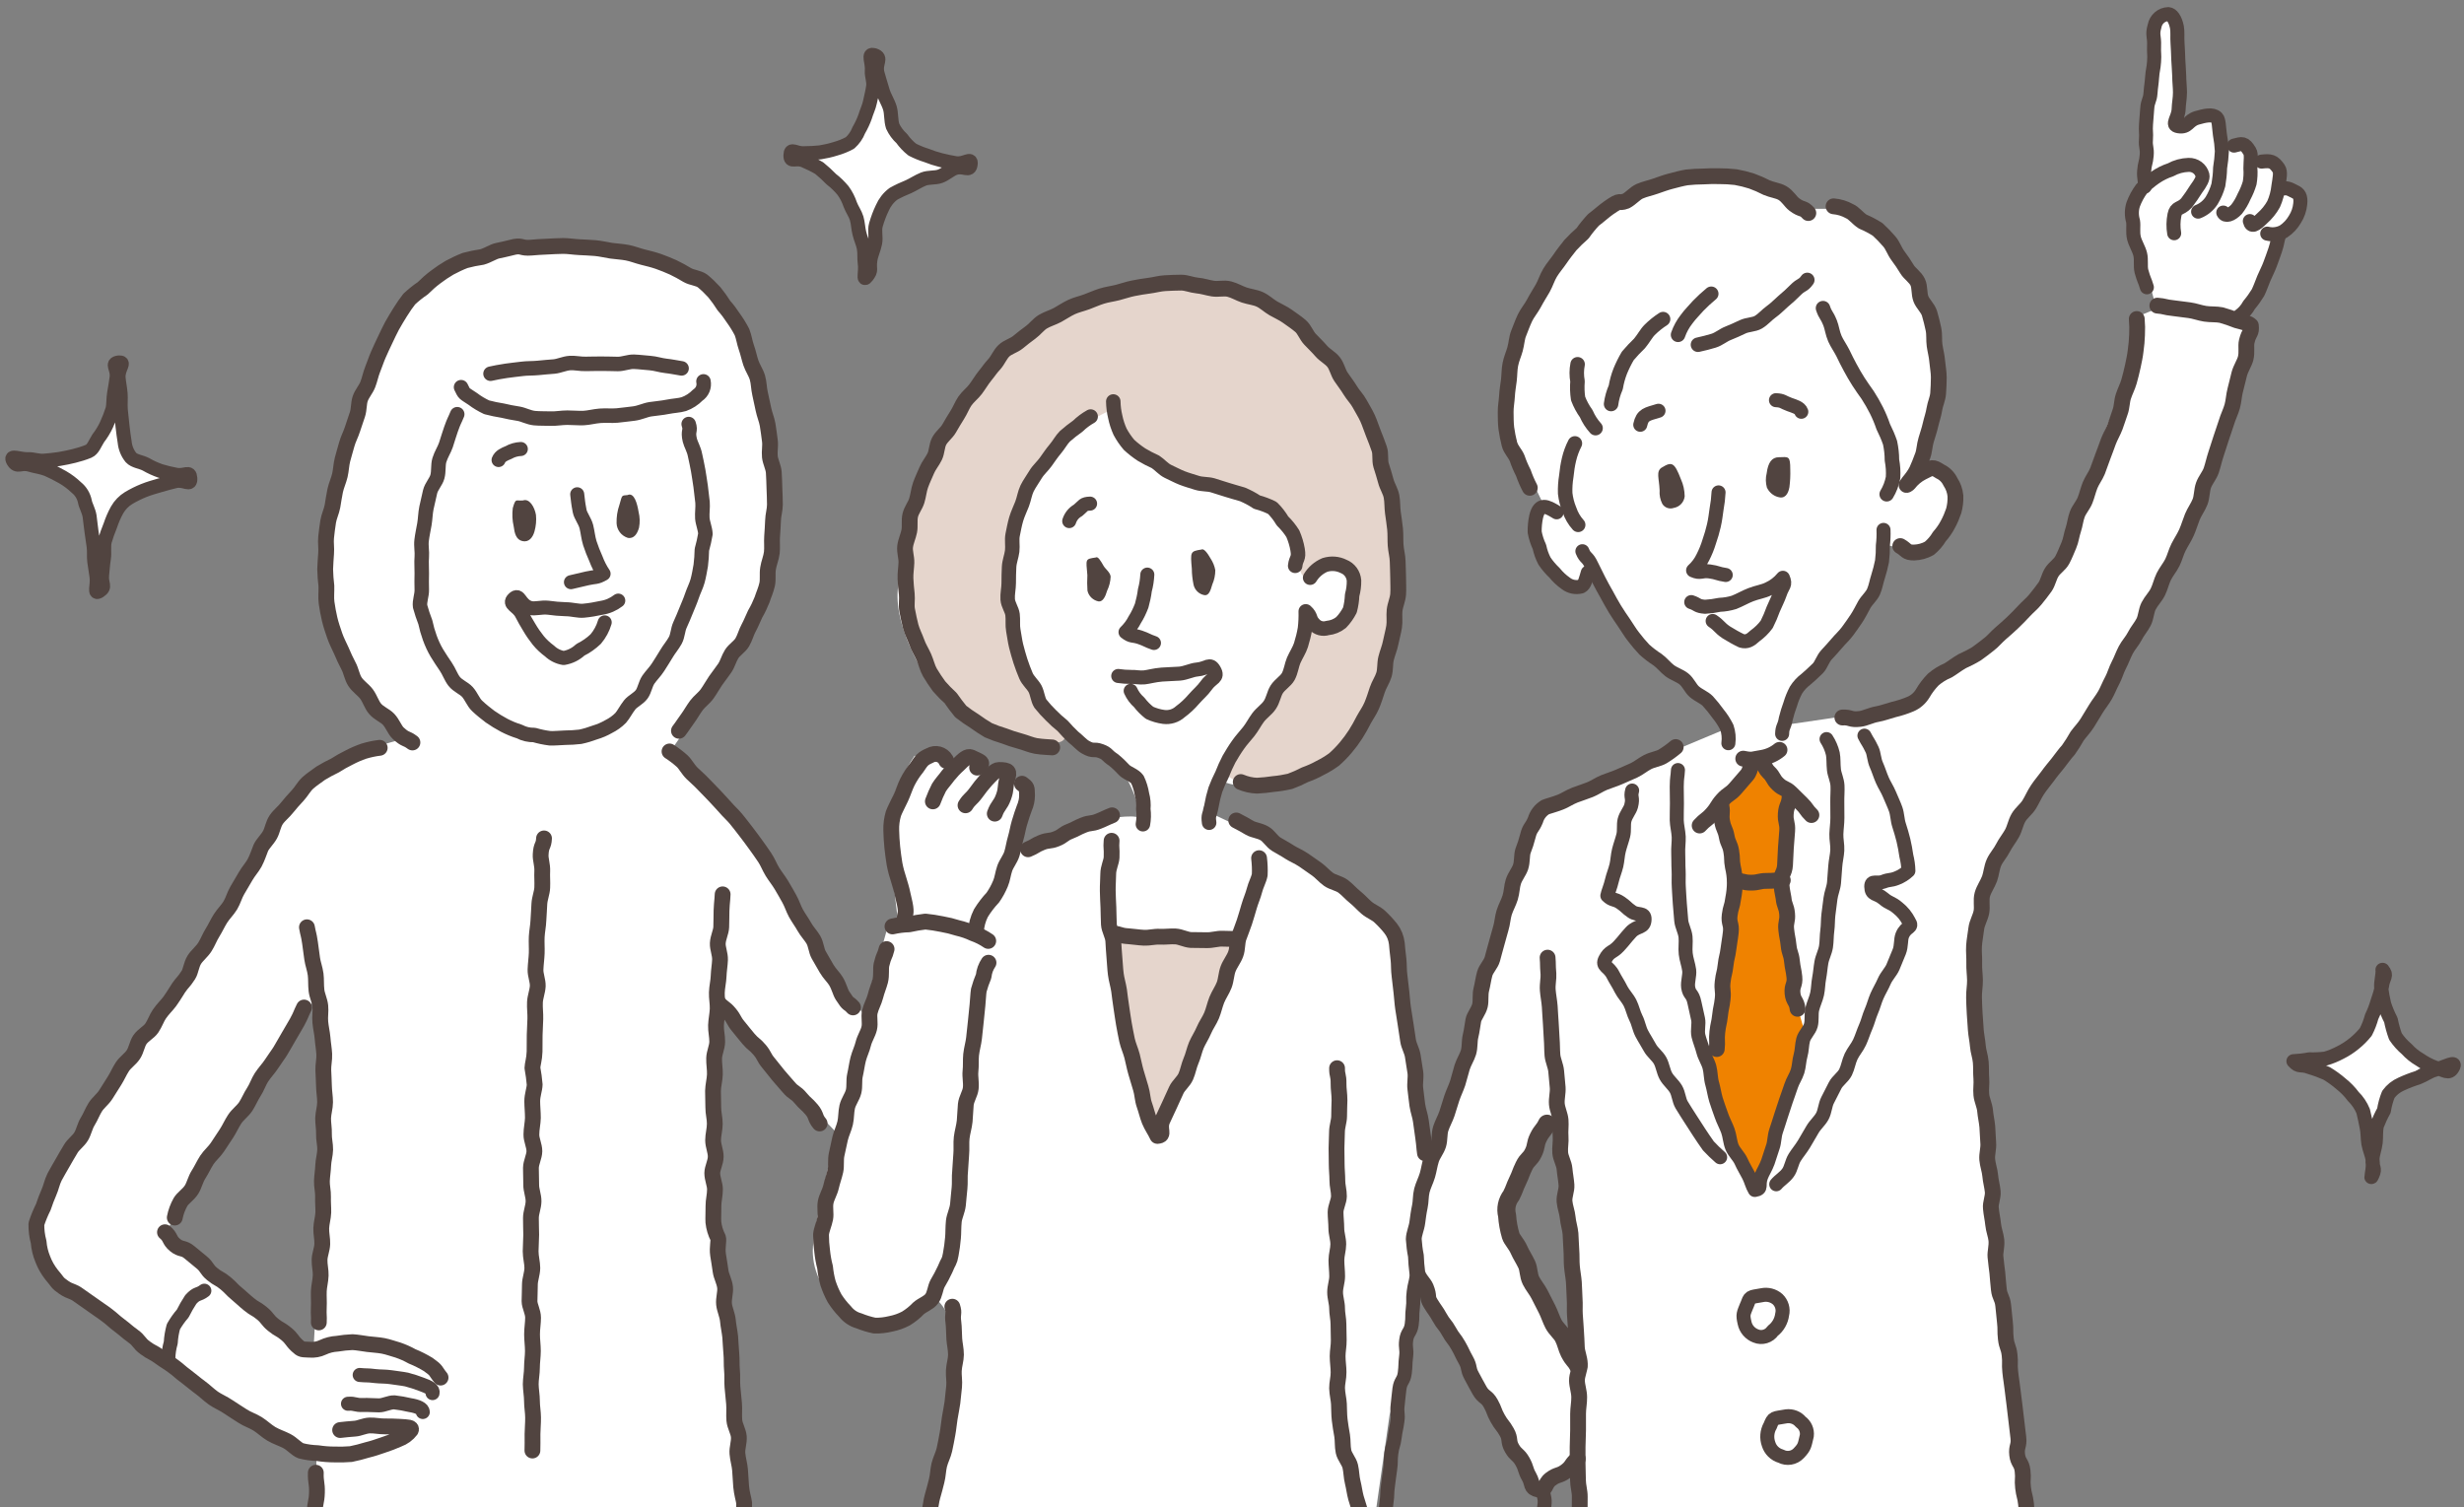 <?xml version="1.0" encoding="UTF-8"?><svg id="_レイヤー_2" xmlns="http://www.w3.org/2000/svg" xmlns:xlink="http://www.w3.org/1999/xlink" viewBox="0 0 263.47 161.15"><rect x="0" y="0" width="263.47" height="161.15" fill="#808080" stroke="none"/><defs><style>.cls-1{fill:#fff;}.cls-2{stroke-width:1.55px;}.cls-2,.cls-3,.cls-4,.cls-5,.cls-6{fill:none;}.cls-2,.cls-4,.cls-5,.cls-6{stroke:#514440;stroke-linecap:round;stroke-linejoin:round;}.cls-7{fill:#e5d5cc;}.cls-8{fill:#ef8200;}.cls-4{stroke-width:1.5px;}.cls-5{stroke-width:1.93px;}.cls-9{fill:#514440;}.cls-6{stroke-width:1.69px;}.cls-10{clip-path:url(#clippath);}</style><clipPath id="clippath"><rect class="cls-3" width="263.47" height="161.15"/></clipPath></defs><g id="_レイヤー_1-2"><g class="cls-10"><g id="_グループ_24893"><path id="_パス_18948" class="cls-1" d="M89.93,121.62l3.02-12.25-6.2-9.07-8.47-13.31-6.5-6.8s9.98-14.06,10.28-18.14.76-14.67-.91-20.56-3.63-11.64-11.04-13.76-18.6-1.06-21.32.45c-3.32,1.9-6.01,4.74-7.71,8.16-2.26,5.05-3.98,10.32-5.14,15.72-.61,3.78-2.42,7.71-1.36,12.55s6.65,12.85,9.22,14.21c0,0-6.5,1.66-8.01,2.87s-4.99,3.93-6.05,5.9-11.04,18.29-11.04,18.29l-10.28,15.27-3.93,7.11-.45,4.23s.91,3.78,2.12,4.69,16.63,12.1,16.63,12.1c0,0,8.47,6.05,11.04,6.35v7.86s3.33,1.66,4.23,1.97,34.93,1.06,34.93,1.06c0,0,4.54-.3,5.44-1.36s1.06-3.78,1.06-3.78l-2.87-32.2.15-21.32,13.15,13.75ZM33.53,144.15l-1.21-.15-14.51-12.4,9.37-15.27,4.99-8.16,1.66-1.21.76,18.6-1.06,18.6Z"/><path id="_パス_18949" class="cls-1" d="M113.66,78.38s-.76,1.51-1.81,1.51-9.07-2.42-11.19-5.14-5.44-8.32-4.54-12.55,1.51-14.51,7.86-21.02,11.34-10.58,21.62-10.58,15.72,6.96,18.44,12.1c3.21,6.26,4.77,13.23,4.54,20.26-.45,7.11-1.96,13.31-4.38,15.88s-9.07,7.11-14.21,4.38l-1.36,3.33,5.44,2.57s8.92,5.14,10.89,7.11,3.93,4.08,4.08,5.75,3.33,21.92,3.33,21.92c0,0-1.66,9.68-1.66,10.13s1.66,5.29.15,2.57c-.22-.4,1.6,2.48-.3,7.56l-1.97,7.11-1.51,10.58-1.51.45-.45.76,3.48,9.83s-8.62.15-10.13-.45-12.85-1.97-16.03-8.01l-1.96-1.36s-5.44,6.96-9.68,7.56-15.72.76-15.72.76l2.12-5.14s3.63-11.04,3.78-13.91.76-9.07.6-10.89c-.26-1.26-1.02-2.35-2.12-3.02,0,0-4.54,5.29-8.01,2.72s-4.54-5.14-4.54-7.41,2.12-10.89,2.12-10.89l4.23-17.84,1.66-5.9,1.06-.91-.76-6.5c-.42-1.89-.42-3.85,0-5.74.65-1.81,1.51-3.53,2.57-5.14,0,0,2.57,0,2.87,1.06s3.18-2.87,4.08.91c0,0,2.72-.3,2.72.6,0,0,1.66-.15,1.66,1.21-.32,2.24-.77,4.47-1.36,6.65l1.97-.3,8.16-3.33s3.33-.6,3.93-.15-1.06-4.99-2.72-5.9c-1.22-.64-2.48-1.19-3.78-1.66l-1.66-1.51Z"/><path id="_パス_18950" class="cls-1" d="M244.04,19.87s-1.06-3.63-3.17-2.27c0,0-.6-3.17-3.17-1.66,0,0,0-4.08-2.42-3.63l-2.12.3-.15-8.62s-1.21-2.72-1.81-1.97c-.34.4-.6.86-.76,1.36l-.76,4.23-.45,12.25s-1.51,1.06-1.36,2.42,2.72,10.74,2.72,10.74l-2.27.91s-.15,5.49-1.51,8.21c-1.6,3.38-2.96,6.87-4.08,10.43,0,.6-2.12,7.56-3.78,9.22s-5.44,6.65-8.32,8.32c-1.94,1.11-3.72,2.49-5.29,4.08-.87,1.04-2.12,1.7-3.48,1.81-1.82.15-4.84.61-4.84.61l-6.2.91s.45-3.78,2.42-5.44,7.11-8.77,7.71-10.58c.36-1.07.56-2.19.6-3.33,0,0,2.57,1.06,4.39,0s3.63-4.54,2.72-6.35c-.7-1.16-1.85-1.98-3.18-2.27,0,0,2.12-9.98,1.21-13.61s-4.99-12.85-9.68-13.61h-3.93c-5.27-3.49-11.84-4.38-17.84-2.42,0,0-7.41,5.29-10.28,10.89s-3.63,8.32-3.78,11.79,3.93,11.49,3.93,11.49c0,0-.6.45-.6,2.42-.13,1.63.35,3.25,1.36,4.54.91.91,3.78,2.12,4.38,0,0,0,4.08,7.41,6.8,9.22s5.74,4.08,6.5,5.44c.42.7.72,1.47.91,2.27l-6.5,2.72-13.15,5.44-4.69,14.82-2.87,10.59-2.87,8.47-2.42,7.86c-.32,1.85-.53,3.72-.6,5.6,0,2.12,2.57,7.11,2.57,7.11l6.2,10.74,4.08,7.71,4.54-2.72-.3,19.05,1.06.91s13.76-.15,15.12-1.36c1.36-1.21,5.6-4.38,5.6-6.65,0,0,1.66-3.02,2.72-.76s5.29,7.41,11.04,7.71l5.75-1.06,4.54-.91,3.48.15.15-2.12-3.17-24.8-3.02-31.75s-1.06-17.54,1.51-22.23,5.29-9.22,5.29-9.22c0,0,3.48-4.39,4.39-5.44,0,0,7.11-12.7,8.01-14.97s5.44-12.85,6.2-15.42,4.08-12.45,4.08-12.45l-1.66-1.21,3.33-6.35.6-2.72,2.27-1.36s.15-3.78-1.66-3.48M168.14,144.5l-5.74-10.28s-1.36-3.93-.6-6.05,2.72-6.8,2.72-6.8l2.42-2.27.76,11.34.91,12.25-.46,1.81Z"/><path id="_パス_18951" class="cls-8" d="M183.97,86.09l1.61,7.96-2.22,17.64-1.11,1.31,4.34,12.7,1.92,1.41,2.32-8.37,2.12-8.47-.91-3.12-1.41-12.4.5-9.68-2.82-3.43-1.71.71-2.62,3.73Z"/><path id="_パス_18952" class="cls-7" d="M118.86,99.59l13.31,1.01-2.62,7.46-2.22,5.24-3.23,7.46-1.41-1.81-2.82-8.67-1.01-8.87v-1.81Z"/><path id="_パス_18953" class="cls-1" d="M4.05,49.65s5.14,2.42,5.29,4.54.91,6.8.91,6.8c0,0,.76-7.71,8.17-10.28,0,0-4.08-.3-4.84-3.18-.48-1.94-.78-3.91-.91-5.9,0,0-1.21,6.05-3.33,6.5s-5.29,1.52-5.29,1.52"/><path id="_パス_18954" class="cls-1" d="M85.69,16.84s4.54,2.12,4.99,4.08c.51,1.76,1.17,3.48,1.97,5.14,0,0,1.51-4.39,2.72-5.29.99-.73,2.12-1.25,3.33-1.51,1.17-.54,2.29-1.2,3.33-1.97,0,0-3.78-.3-4.84-1.81-1.24-2.2-2.35-4.47-3.33-6.8,0,0-.76,3.78-1.97,5.29-.71,1.03-1.8,1.73-3.02,1.97-.76.15-3.18.91-3.18.91"/><path id="_パス_18955" class="cls-1" d="M246.53,113.42c1.43.62,2.8,1.38,4.08,2.27.76.76,2.72,3.33,2.72,3.33l.45,1.51c.24-1.3.76-2.54,1.51-3.63,1.4-1.25,2.92-2.37,4.54-3.33,0,0-4.69-2.87-4.84-6.05-.87,1.63-2.11,3.03-3.63,4.08-1.53.81-3.15,1.42-4.84,1.81"/><path id="_パス_18956" class="cls-7" d="M111.74,79.31s2.75.62,2-1.12-4.12-6.99-4.12-6.99c0,0-3.12-8.24-1.12-15.36s3.87-8.37,5.37-9.36,5.12-2.75,5.12-2.75c.99,3.24,3.44,5.83,6.62,6.99,5.24,1.75,9.49,2.25,10.36,3.37,1.07,1.29,1.95,2.71,2.62,4.25.18.78.3,1.57.38,2.37,0,0,.12,1.5,1.25.75s4.37-2.25,4.49-.12c.21,1.57-.15,3.16-1,4.5-.75,1.12-2.87,2.12-4,.75,0,0-1.37,5.37-2.49,6.62s-4.12,4.87-4.12,4.87l-1.75,2.75-.13,2.12,1.63,1s9.11-.87,10.61-3.62,5.5-9.86,5.87-15.36-.87-15.23-3.12-19.85-7.99-12.61-14.36-13.74-13.86-1.12-19.23,2.75-7.37,5.75-10.74,11.11c-2.55,3.91-4.17,8.35-4.74,12.98-.75,4.25.12,9.36,1.12,11.24s3.87,6.62,6.12,7.49,7.37,2.37,7.37,2.37"/><path id="_パス_18957" class="cls-9" d="M117.17,59.61c-1.16.18-1.05.13-.9,1.9-.03.55-.03,1.1.01,1.65.13.59.61,1.04,1.2,1.15.45.04.72-.52.9-1.14.23-.48.36-.99.38-1.52-.06-.47-.56-.8-.76-1.15-.32-.56-.6-1.04-.84-.89"/><path id="_パス_18958" class="cls-9" d="M128.47,58.76c-1.2.19-1.19.23-1.03,2.06,0,.57.07,1.13.18,1.68.12.59.6,1.05,1.19,1.14.46.05.63-.5.82-1.15.21-.48.32-1,.32-1.52-.08-.45-.26-.88-.51-1.26-.33-.58-.72-1.1-.97-.95"/><path id="_パス_18959" class="cls-4" d="M116.56,53.85c-.76.03-.66.2-1.29.72-.45.25-.78.66-.94,1.15"/><path id="_パス_18960" class="cls-4" d="M122.68,61.44c-.03.56-.11,1.12-.26,1.66-.07.56-.19,1.11-.34,1.65-.2.53-.44,1.04-.74,1.51-.25.5-.59.94-.99,1.33.64.51.76.29,1.53.55s.74.35,1.51.61"/><path id="_パス_18961" class="cls-4" d="M119.57,72.28c.46.07.93.1,1.39.1.39-.02.88.1,1.4.05.42-.04,1.09-.24,1.87-.3.59-.05,1.25-.05,1.89-.1.66-.05,1.29-.39,1.87-.44,1.09-.09,1.37-.76,1.84.06.49.85-.25.77-.88,1.68-.34.49-.88.94-1.32,1.45-.42.49-.9.94-1.42,1.32-.48.44-1.13.64-1.77.56-.52-.07-1.04-.22-1.52-.44-.42-.33-.79-.7-1.11-1.12-.39-.34-.7-.76-.91-1.23"/><path id="_パス_18962" class="cls-2" d="M138.49,60.5c.1-.86.43-.72.26-1.73-.1-.58-.27-1.15-.51-1.7-.31-.5-.69-.96-1.11-1.37-.3-.51-.66-.97-1.08-1.39-.53-.26-1.08-.47-1.65-.62-.49-.33-1.01-.6-1.55-.83-.54-.14-1.06-.32-1.6-.47s-1.06-.35-1.59-.5-1.14-.09-1.67-.26-1.08-.32-1.59-.52-1.02-.48-1.52-.71c-.51-.25-.88-.73-1.34-1.02-.51-.23-1-.48-1.48-.77-.47-.31-.92-.66-1.33-1.04-.37-.43-.69-.9-.96-1.4-.23-.51-.41-1.05-.52-1.6-.13-.54-.2-1.08-.21-1.64"/><path id="_パス_18963" class="cls-2" d="M129.29,87.97c-.12-.89.04-.66.25-1.8.1-.59.24-1.17.42-1.74.21-.56.45-1.1.72-1.63.22-.56.46-1.11.74-1.64.28-.48.59-1,.96-1.52.32-.47.74-.91,1.13-1.4s.66-1.04,1.01-1.51c.38-.51.93-.86,1.25-1.34.36-.52.44-1.19.74-1.67.34-.54.96-.88,1.24-1.38.3-.56.36-1.21.58-1.73.26-.59.61-1.1.78-1.64.18-.58.33-1.17.43-1.77.07-.61.1-1.22.08-1.83.63.56.32.81.9,1.39.36.4.92.55,1.43.39.53-.05,1.03-.25,1.45-.59.38-.39.69-.84.94-1.32.14-.52.22-1.06.24-1.6.14-.51.21-1.03.2-1.56-.05-.68-.48-1.27-1.12-1.52-.62-.31-1.34-.36-2-.15-.65.28-1.2.75-1.57,1.36"/><path id="_パス_18964" class="cls-2" d="M116.62,44.54c-.5.28-.97.63-1.38,1.03-.47.33-.93.69-1.36,1.07-.38.37-.65.91-1.05,1.38-.35.41-.67.89-1.02,1.38-.32.45-.78.83-1.09,1.35-.28.48-.64.95-.9,1.48-.24.5-.32,1.1-.53,1.66-.2.52-.46,1.04-.63,1.61-.16.54-.26,1.11-.38,1.69-.11.55.02,1.15-.05,1.74-.07.56-.3,1.1-.33,1.69-.03.56-.04,1.14-.04,1.73,0,.56-.15,1.15-.11,1.74.04.57.45,1.09.52,1.63.07.57-.02,1.15.08,1.68.11.57.17,1.13.3,1.66.15.56.29,1.11.46,1.62.18.55.38,1.08.59,1.57.23.54.71.92.97,1.39.27.52.29,1.15.58,1.6.35.44.73.86,1.13,1.25.39.4.8.77,1.24,1.12.36.42.75.82,1.15,1.2.5.39.88.85,1.29,1.08.91.52.85.13,1.64.42.77.28.57.43,1.37.95.42.34.81.72,1.18,1.12.39.35,1.04.51,1.37.97.24.5.4,1.04.49,1.59.14.51.19,1.04.14,1.57.07.54.06,1.08-.04,1.62"/><path id="_パス_18965" class="cls-6" d="M132.67,83.62c.55.23,1.14.37,1.74.39.59-.03,1.18-.09,1.77-.18.59-.05,1.17-.15,1.75-.28.55-.2,1.09-.44,1.61-.71.55-.2,1.09-.43,1.6-.72.53-.26,1.04-.57,1.52-.92.44-.39.86-.82,1.24-1.27.38-.45.73-.92,1.05-1.42.32-.5.6-1.01.87-1.54.27-.5.62-.97.86-1.54.22-.52.4-1.08.59-1.67.18-.55.54-1.05.71-1.61s.09-1.18.23-1.75.38-1.11.49-1.68.28-1.14.37-1.71-.01-1.18.05-1.75.34-1.14.38-1.72,0-1.17,0-1.75-.04-1.17-.05-1.75-.18-1.16-.22-1.74,0-1.16-.06-1.74-.15-1.15-.23-1.73-.04-1.17-.15-1.75-.47-1.09-.61-1.65-.33-1.11-.5-1.67-.01-1.21-.2-1.76-.4-1.1-.62-1.64-.39-1.11-.63-1.64-.57-1.03-.84-1.54-.71-.94-1.01-1.44-.66-.95-.99-1.44-.43-1.12-.79-1.58-.94-.74-1.32-1.18-.8-.84-1.2-1.26-.59-1.05-1.02-1.42-.93-.7-1.39-1.03-1.01-.57-1.5-.85-.93-.72-1.45-.96-1.13-.29-1.67-.47-1.05-.5-1.61-.64-1.18.04-1.75-.05-1.11-.28-1.68-.33-1.14-.31-1.71-.31-1.16.03-1.73.06-1.14.2-1.71.27-1.14.17-1.7.28-1.1.31-1.66.45-1.13.21-1.68.38-1.07.41-1.61.61-1.11.32-1.63.56-1,.58-1.5.85-1.09.43-1.57.72-.85.81-1.31,1.14-.91.69-1.35,1.05-1.09.52-1.5.91-.64,1-1.01,1.42c-.57.63-.39.49-1.06,1.32-.3.37-.59.87-.97,1.38-.31.42-.79.77-1.14,1.27-.3.44-.5.99-.82,1.49-.29.46-.58.94-.87,1.45-.27.47-.79.83-1.06,1.35-.26.49-.23,1.14-.48,1.65-.24.5-.63.94-.85,1.47s-.47,1.03-.66,1.57-.23,1.11-.4,1.66-.57,1.01-.7,1.57,0,1.15-.11,1.71-.38,1.09-.44,1.65.16,1.14.14,1.71-.12,1.12-.1,1.69.08,1.12.14,1.68-.07,1.15.04,1.71c.12.6.23,1.19.38,1.74.16.59.45,1.12.64,1.66.2.58.53,1.08.76,1.6.25.56.37,1.16.65,1.65.3.51.63,1,.98,1.48.39.45.8.87,1.24,1.27.34.49.7.97,1.08,1.43.47.37.96.71,1.46,1.02.48.35.98.68,1.49.98.55.24,1.11.44,1.68.61.55.21,1.11.4,1.68.55.63.17,1.2.43,1.71.52.79.13,1.41.12,1.76.16"/><path id="_パス_18966" class="cls-6" d="M118.86,89.9c-.07.89.04.64,0,1.78-.02.5-.36,1.09-.36,1.78,0,.54-.06,1.15-.05,1.79,0,.56.05,1.16.07,1.79.02.57.02,1.17.05,1.79.03.57.42,1.15.47,1.76.04.58.06,1.17.12,1.78.06.58.07,1.18.15,1.78.07.58.26,1.16.35,1.76.08.58.14,1.17.24,1.77s.16,1.18.27,1.77.21,1.17.34,1.76.39,1.13.54,1.71.25,1.16.42,1.74.33,1.14.51,1.71.18,1.2.38,1.76.33,1.16.55,1.71.6,1.07.85,1.62c.88-.06.09-.7.55-1.71.21-.45.46-.99.74-1.59.22-.49.47-1.02.73-1.6.23-.51.78-.91,1.02-1.47.23-.52.32-1.12.56-1.68.23-.52.34-1.12.57-1.67.23-.53.57-1.03.8-1.58s.59-1.02.82-1.57.34-1.13.56-1.68.58-1.04.79-1.59.21-1.18.42-1.73.62-1.04.81-1.58c.21-.56.13-1.22.32-1.76.2-.57.43-1.11.61-1.66.19-.58.35-1.15.51-1.69.17-.59.42-1.13.56-1.68.15-.61.47-1.15.57-1.68.03-.59,0-1.19-.07-1.78"/><path id="_パス_18967" class="cls-6" d="M132.35,100.41c-.41,0-.99-.02-1.66-.04-.51-.02-1.08.18-1.68.16-.53-.02-1.1,0-1.67-.02-.55-.03-1.1-.35-1.65-.38s-1.13.06-1.68.03c-.58-.03-1.16.14-1.68.11-.62-.03-1.18-.13-1.66-.16-1.02-.06-.82-.24-1.65-.29"/><path id="_パス_18968" class="cls-6" d="M109.93,90.81c.75-.3.7-.42,1.45-.72s.83-.1,1.58-.4.67-.49,1.42-.79.72-.37,1.47-.67.83-.11,1.58-.41.73-.34,1.48-.64"/><path id="_パス_18969" class="cls-6" d="M132.19,87.73c.74.38.58.31,1.45.8.42.24,1.05.28,1.58.59.46.27.77.85,1.25,1.15.47.29.97.54,1.43.85.37.24.92.46,1.48.83.43.29.89.62,1.39.97.45.31.81.77,1.29,1.11.45.32,1.09.4,1.55.74s.83.79,1.27,1.14.83.8,1.24,1.15c.45.39,1.04.59,1.42.96.42.39.81.81,1.17,1.26.36.46.58,1.02.65,1.6.03.33.08.93.18,1.73.06.5.02,1.1.11,1.74.07.54.12,1.12.2,1.73.07.55.09,1.14.18,1.73.08.56.19,1.13.27,1.72.08.57.18,1.14.26,1.72s.43,1.11.51,1.69.19,1.15.27,1.72c.08.59-.08,1.2,0,1.76.08.6.13,1.18.21,1.73.09.61.31,1.17.38,1.71.09.65.17,1.23.24,1.72.15,1.07.08.87.2,1.73"/><path id="_パス_18970" class="cls-6" d="M101.83,139.72c.26.82-.03.61.12,1.73.06.47.05,1.04.09,1.71.03.51.18,1.07.18,1.7,0,.53-.2,1.09-.23,1.7-.03.54.09,1.11.03,1.71-.05.54-.11,1.1-.18,1.7-.07.54-.2,1.1-.29,1.68-.09.54-.13,1.11-.24,1.69-.1.54-.2,1.11-.33,1.68-.12.54-.41,1.06-.55,1.63-.13.54-.13,1.13-.28,1.7-.14.54-.27,1.09-.44,1.65-.16.54-.18,1.13-.35,1.68-.17.53-.41,1.06-.59,1.61-.18.53-.54,1.01-.74,1.56-.19.53-.14,1.16-.34,1.7-.2.53-.6.99-.81,1.53-.21.52-.53,1.01-.75,1.55-.21.52-.42,1.21-.65,1.75.49.72.79-.04,1.88.03.5.03,1.08.17,1.74.19.54.01,1.13-.19,1.75-.2.56,0,1.15.18,1.75.15.56-.02,1.14-.11,1.74-.16.57-.05,1.16,0,1.75-.07.57-.07,1.17-.08,1.75-.18s1.16-.21,1.73-.35,1.06-.58,1.62-.75,1.2-.12,1.74-.33,1.04-.55,1.57-.81c.51-.28,1.01-.59,1.49-.92.49-.31.97-.64,1.42-1.01.48-.33.94-.7,1.38-1.1.43-.41.83-.85,1.2-1.31.22-.55.41-1.12.55-1.7"/><path id="_パス_18971" class="cls-6" d="M122.68,163.87c.39.77.12.63.85,1.47.4.41.83.79,1.27,1.15.37.45.77.87,1.19,1.27.43.32.87.71,1.4,1.03.46.28.97.57,1.52.85.49.25,1.13.25,1.68.49.51.22,1.03.46,1.59.66.52.19.99.6,1.57.77.53.16,1.14.12,1.72.27.54.13,1.11.21,1.69.32.55.11,1.08.38,1.67.48.55.09,1.16-.13,1.75-.06.56.06,1.12.18,1.71.23.56.04,1.12.24,1.71.26.56.03,1.14-.18,1.73-.16.57.01,1.14.29,1.73.29.57,0,1.28,0,1.87-.03.44-.73-.33-.69-.69-1.69-.16-.46-.54-.93-.75-1.54-.17-.49-.11-1.12-.3-1.69-.17-.51-.39-1.03-.57-1.59-.17-.52-.51-1.01-.68-1.57-.17-.53-.3-1.08-.46-1.64-.16-.54-.24-1.11-.39-1.66s-.35-1.08-.5-1.63-.21-1.12-.35-1.67-.13-1.14-.26-1.69-.61-1.04-.72-1.58c-.12-.57-.06-1.16-.15-1.71-.1-.58-.2-1.14-.26-1.68-.07-.6-.05-1.17-.08-1.69-.02-.49-.18-1.06-.2-1.7-.01-.52.17-1.1.16-1.71,0-.54-.1-1.11-.1-1.71,0-.55.13-1.12.12-1.71,0-.55-.02-1.12-.03-1.71,0-.56-.15-1.13-.15-1.71,0-.56-.21-1.13-.21-1.71s.22-1.13.22-1.71-.08-1.14-.08-1.71.2-1.14.2-1.71-.21-1.14-.21-1.71-.08-1.15-.08-1.71.35-1.15.36-1.71-.18-1.15-.17-1.71c0-.58-.07-1.16-.07-1.72,0-.59-.02-1.16-.02-1.71,0-.59.05-1.16.05-1.71,0-.6.23-1.17.23-1.71,0-.61.03-1.19.04-1.71,0-.65-.11-1.23-.1-1.71.01-1.08-.17-.85-.16-1.71"/><path id="_パス_18972" class="cls-6" d="M95.43,99.06c.58-.13,1.16-.21,1.76-.22.58-.13,1.17-.23,1.76-.3.59.06,1.18.15,1.76.27.58.1,1.15.24,1.71.42.57.13,1.12.32,1.65.57.57.2,1.11.47,1.6.81"/><path id="_パス_18973" class="cls-6" d="M105.7,102.94c-.29.43-.47.92-.52,1.44-.21.49-.38.99-.52,1.5-.07.46-.08,1-.14,1.58-.04.38-.1.99-.18,1.78-.06.52-.12,1.12-.19,1.77-.06.55-.24,1.13-.31,1.76-.06.57,0,1.18-.07,1.79-.06.58.1,1.19.03,1.8-.06.58-.47,1.14-.53,1.74s-.06,1.19-.12,1.78-.25,1.18-.32,1.77.01,1.21-.05,1.8-.06,1.21-.12,1.79c-.07.61,0,1.22-.06,1.79-.07.62-.11,1.22-.17,1.79-.07.63-.38,1.21-.44,1.75-.07.67-.04,1.28-.09,1.79-.05.59-.13,1.18-.24,1.77-.15.85-.23.65-.61,1.6-.24.52-.51,1.02-.8,1.51-.26.48-.27,1.17-.63,1.64-.34.45-.99.64-1.42,1.03-.39.41-.84.77-1.33,1.07-.51.27-1.05.46-1.62.57-.57.14-1.15.21-1.74.19-.57-.12-1.13-.29-1.67-.51-.59-.16-1.1-.51-1.48-.99-.42-.43-.79-.9-1.11-1.4-.29-.52-.52-1.06-.71-1.63-.16-.56-.26-1.14-.32-1.72-.15-.56-.25-1.14-.31-1.72-.08-.59-.12-1.18-.12-1.77.05-.55.33-1.1.45-1.72.1-.52-.07-1.15.05-1.76.11-.54.45-1.06.58-1.65.12-.54.33-1.09.46-1.68.12-.55,0-1.18.13-1.75.13-.55.24-1.13.37-1.7.13-.56.41-1.09.54-1.66s.09-1.16.22-1.73.54-1.07.68-1.63.02-1.19.15-1.75.2-1.15.34-1.71.42-1.11.55-1.66c.14-.58.5-1.09.63-1.64.14-.58-.06-1.23.07-1.77.14-.59.46-1.12.59-1.65.15-.61.39-1.15.52-1.66.16-.64.03-1.27.14-1.75.26-1.07.33-.81.54-1.65"/><path id="_パス_18974" class="cls-6" d="M96.75,98.5c-.07-.74.18-.65.06-1.5-.06-.45-.21-.95-.31-1.45s-.26-.99-.39-1.43c-.19-.57-.35-1.15-.46-1.74-.09-.57-.18-1.18-.24-1.79-.06-.62-.1-1.24-.11-1.8-.02-.61.06-1.21.23-1.79.15-.41.47-1,.78-1.66.26-.55.45-1.19.71-1.71.28-.55.61-1.07,1-1.54.55-.81.62-.96,1.41-1.31.59-.34,1.35-.14,1.69.45.02.04.04.08.06.12"/><path id="_パス_18975" class="cls-6" d="M99.75,85.69c.19-.51.4-1,.65-1.48.26-.43.66-.84.98-1.29.34-.42.71-.81,1.11-1.17.51-.51.96-.95,1.35-.77,1.37.62,1.27.6.64,1.1"/><path id="_パス_18976" class="cls-6" d="M103.24,86.11c.46-.73.55-.57,1.12-1.34.33-.47.7-.93,1.08-1.36.52-.55.99-1.08,1.36-1.08,1.12,0,1.13.2.91.93-.28.95-.07,1.03-.41,1.96s-.59.85-.93,1.78"/><path id="_パス_18977" class="cls-6" d="M109.28,83.8c.56.42.51.36.54,1.24,0,.47-.1.93-.29,1.36-.15.38-.33.94-.53,1.6-.15.49-.23,1.07-.4,1.64-.16.52-.23,1.1-.4,1.65s-.57,1.02-.76,1.54c-.2.57-.25,1.16-.46,1.64-.22.53-.49,1.03-.82,1.5-.48.51-.9,1.06-1.27,1.66-.32.63-.5,1.31-.54,2.01"/><path id="_パス_18978" class="cls-4" d="M151.48,136.44c-.12.86-.21.85-.32,1.71s.02.88-.09,1.74,0,.88-.12,1.74-.48.81-.59,1.68.1.89-.01,1.76-.03.88-.14,1.74-.45.81-.57,1.68-.08.87-.19,1.73.09.89-.03,1.75-.18.85-.29,1.72-.25.85-.36,1.71,0,.88-.13,1.74-.11.87-.23,1.73-.03.88-.15,1.74-.05.88-.17,1.74"/><path id="_パス_18979" class="cls-9" d="M55.89,53.51c-.72.08-.74-.31-1.06.82-.08.66-.05,1.32.1,1.97.09.71.25,1.41.94,1.56s1.1-.4,1.28-1.03c.16-.57.22-1.17.16-1.77-.14-.84-.71-1.82-1.41-1.54"/><path id="_パス_18980" class="cls-9" d="M67.14,52.93c-.72.08-.58-.06-.91,1.06-.22.63-.32,1.3-.3,1.96.03.72.51,1.34,1.19,1.56.67.14,1.04-.46,1.21-1.09.11-.56.09-1.14-.05-1.7-.14-.84-.45-2.07-1.15-1.8"/><path id="_パス_18981" class="cls-4" d="M55.69,48.01c-.46.02-.92.15-1.32.38-.44.18-.89.37-1.06.8"/><path id="_パス_18982" class="cls-4" d="M61.72,52.85c.12.89.06.74.26,1.79.1.52.56,1.05.72,1.68.14.57.19,1.18.37,1.76.19.57.4,1.13.65,1.67.21.56.48,1.1.82,1.6-.78.45-.86.29-1.74.49s-.87.21-1.75.41"/><path id="_パス_18983" class="cls-4" d="M66.11,64.22c-.52.4-1.13.67-1.78.77-.63.14-1.28.25-1.92.31-.57.06-1.23-.16-1.95-.16-.62-.02-1.23-.07-1.85-.16-.73-.08-1.41.16-1.9.03-1.19-.32-1.12-1.64-1.79-.98-.6.59.42.74.86,1.61.23.45.51.95.82,1.45.28.48.6.94.95,1.38.35.43.76.81,1.21,1.14.42.4.95.66,1.51.75.67-.11,1.29-.41,1.79-.88.61-.3,1.16-.69,1.64-1.15.44-.52.77-1.13.96-1.78"/><path id="_パス_18984" class="cls-2" d="M52.45,39.96c.84-.16.61-.15,1.68-.31.48-.07,1.05-.13,1.7-.21.52-.07,1.1-.04,1.71-.1.54-.06,1.11-.1,1.7-.15.55-.05,1.1-.33,1.69-.37.55-.04,1.13.11,1.72.09.56-.02,1.13-.01,1.71-.02s1.13.03,1.71.03,1.15-.26,1.72-.24,1.14.1,1.71.14,1.13.24,1.69.3,1.13.18,1.69.27"/><path id="_パス_18985" class="cls-2" d="M49.3,41.4c.38.78.26.59,1.23,1.24.47.36.98.66,1.51.91.57.15,1.14.27,1.72.36.51.13,1.08.23,1.7.33.53.09,1.08.41,1.7.47.54.05,1.13.03,1.75.05.55.02,1.14-.1,1.75-.1.55,0,1.14.06,1.75.04.56-.03,1.13-.19,1.74-.24.64-.05,1.25.02,1.82-.03.64-.06,1.24-.15,1.8-.21.65-.08,1.22-.38,1.77-.46.67-.1,1.26-.14,1.79-.25.7-.14,1.31-.15,1.79-.3.56-.2,1.07-.53,1.49-.96.49-.32.73-.9.61-1.47"/><path id="_パス_18986" class="cls-2" d="M48.89,44.29c-.33.81-.3.58-.67,1.62-.17.47-.33,1.04-.54,1.67-.17.51-.52,1.02-.7,1.62-.16.54-.05,1.18-.21,1.77-.15.55-.64,1.03-.78,1.61-.13.56-.26,1.14-.39,1.72-.12.57-.12,1.17-.22,1.75s-.23,1.15-.3,1.74.07,1.19.02,1.77.01,1.17,0,1.75-.02,1.17,0,1.75-.26,1.21-.18,1.78c.16.57.34,1.14.56,1.69.12.57.28,1.13.48,1.68.2.55.44,1.08.74,1.59.32.53.65,1.02.97,1.49.35.51.54,1.11.89,1.56.38.49,1.04.72,1.42,1.14.42.47.62,1.09,1.03,1.48.46.44.94.81,1.38,1.15.49.34.99.65,1.52.93.52.27,1.07.5,1.63.67.49.26,1.03.38,1.58.37.55.16,1.11.28,1.68.35.48.02,1.04-.04,1.63-.06.54,0,1.09-.04,1.62-.1.53-.11,1.05-.27,1.56-.46.51-.15,1-.36,1.47-.63.48-.24.92-.55,1.29-.93.31-.35.56-.88.96-1.39.32-.41.93-.65,1.29-1.14.31-.43.38-1.07.71-1.56.31-.45.73-.85,1.04-1.34.29-.47.61-.94.9-1.44.28-.48.67-.92.94-1.42s.26-1.13.5-1.65.45-1.03.66-1.55.44-1.03.62-1.57.45-1.04.6-1.58.24-1.11.34-1.66c.07-.56.11-1.12.12-1.68.16-.56.28-1.12.38-1.69-.03-.59-.29-1.14-.33-1.68-.04-.59.07-1.17.02-1.71-.06-.59-.13-1.16-.2-1.69-.08-.6-.18-1.16-.26-1.68-.1-.61-.24-1.16-.34-1.66-.12-.65-.45-1.15-.56-1.61-.25-1.08.15-.92-.12-1.72"/><path id="_パス_18987" class="cls-6" d="M44.1,79.39c-.72-.54-.7-.23-1.52-.99-.38-.35-.58-1.01-1.04-1.5-.38-.4-1.03-.63-1.44-1.12-.37-.44-.54-1.07-.91-1.57-.34-.46-.91-.81-1.24-1.33-.32-.49-.4-1.15-.69-1.68-.28-.52-.52-1.06-.76-1.62-.24-.54-.53-1.07-.72-1.64-.19-.56-.39-1.13-.53-1.72-.14-.57-.24-1.17-.33-1.77-.08-.58,0-1.19-.02-1.8-.07-.59-.12-1.19-.13-1.79.03-.56.05-1.12.1-1.69s-.06-1.14,0-1.71.13-1.13.22-1.69.36-1.09.46-1.64.17-1.12.29-1.67.37-1.08.5-1.63.14-1.13.28-1.68.31-1.09.46-1.64.43-1.06.6-1.59.36-1.07.54-1.61.12-1.16.3-1.69c.19-.54.61-.99.81-1.51.21-.54.31-1.1.52-1.62.22-.54.39-1.08.61-1.58.24-.53.47-1.05.71-1.54.26-.53.49-1.06.75-1.53.29-.52.59-1.01.87-1.46.33-.52.65-1,.97-1.4.45-.42.93-.81,1.44-1.15.43-.43.88-.83,1.36-1.19.48-.37.99-.71,1.52-1.02.54-.29,1.09-.55,1.66-.77.59-.16,1.19-.28,1.8-.37.65-.18,1.19-.58,1.71-.68.86-.17,1.49-.35,1.78-.41.85-.14.68.17,1.75.09.49-.04,1.07-.09,1.72-.11.53-.02,1.11-.07,1.72-.07.55,0,1.12.1,1.72.13.56.03,1.13.05,1.72.1.56.05,1.12.19,1.7.28.56.08,1.14.1,1.71.21s1.1.33,1.66.47,1.11.27,1.66.46,1.07.41,1.59.64c.52.25,1.02.52,1.51.82.5.29,1.18.3,1.64.64.45.37.87.78,1.26,1.21.37.45.7.92,1.01,1.41.38.43.72.88,1.03,1.36.34.47.64.96.91,1.48.21.53.28,1.12.47,1.65s.3,1.1.48,1.64.54,1.03.7,1.58.15,1.14.28,1.7.25,1.12.36,1.67.35,1.1.45,1.66.16,1.14.24,1.7-.06,1.16,0,1.72.38,1.12.42,1.68.05,1.15.07,1.72c.02.58.05,1.16.05,1.72,0,.58-.19,1.15-.2,1.71-.02.58-.06,1.15-.1,1.71-.04.59.03,1.17-.03,1.72-.07.59-.32,1.13-.4,1.68-.1.59.02,1.19-.1,1.72-.13.6-.38,1.12-.54,1.63-.21.53-.45,1.04-.74,1.53-.23.47-.42.99-.7,1.5-.26.47-.39,1.04-.68,1.53-.28.47-.83.78-1.13,1.25s-.43,1.04-.74,1.5-.67.9-.98,1.35c-.32.47-.59.97-.9,1.4-.34.48-.83.81-1.14,1.23-.37.5-.64,1-.92,1.38-.61.83-.46.69-.96,1.35"/><path id="_パス_18988" class="cls-6" d="M71.59,80.35c.48.31.93.65,1.35,1.03.35.32.61.87,1.08,1.33.37.36.8.72,1.22,1.17.37.39.77.78,1.18,1.22.36.4.76.8,1.15,1.25.35.42.79.79,1.16,1.25.34.43.7.87,1.05,1.34.33.44.68.89,1.02,1.37.32.45.66.91.98,1.4.31.46.51,1.01.81,1.5s.66.92.96,1.42.57.98.85,1.48.45,1.07.71,1.54c.29.52.63.97.89,1.44.29.52.7.93.97,1.39.3.52.31,1.16.57,1.62.31.53.58,1.02.84,1.46.32.55.76.94,1.01,1.36.35.59.46,1.17.7,1.54.73,1.14.56.64,1.12,1.26"/><path id="_パス_18989" class="cls-6" d="M76.77,107.18c.54.65.69.52,1.23,1.17s.41.75.95,1.4.52.66,1.07,1.31.66.55,1.2,1.19.41.76.95,1.41.52.67,1.06,1.32.56.63,1.11,1.28.72.5,1.26,1.15.63.58,1.18,1.23.32.84.86,1.49"/><path id="_パス_18990" class="cls-6" d="M77.27,95.63c-.04.87-.07.64-.12,1.75-.02.49,0,1.08-.03,1.75-.02.54-.34,1.11-.37,1.74-.02.55.26,1.15.24,1.76-.02.56-.13,1.14-.15,1.75-.02.57-.17,1.15-.19,1.75-.02.57.11,1.16.09,1.76-.02.58-.16,1.16-.18,1.75s.14,1.17.13,1.76-.31,1.16-.33,1.74.1,1.18.08,1.76-.19,1.17-.2,1.75.04,1.18.03,1.76.17,1.18.16,1.76c0,.6-.18,1.18-.18,1.75,0,.6.29,1.19.28,1.76,0,.6-.36,1.19-.37,1.75,0,.61.29,1.2.29,1.75,0,.63-.17,1.22-.16,1.75.01.66-.04,1.25-.01,1.75.06.58.23,1.15.5,1.67.11.32-.12,1,0,1.82.07.51.19,1.09.27,1.75.07.54.41,1.1.48,1.73.06.56-.17,1.18-.11,1.8.06.57.35,1.14.41,1.74.05.58.19,1.16.25,1.76.05.58.06,1.18.12,1.78s.01,1.19.07,1.78,0,1.2.05,1.79.12,1.19.17,1.78c.05.6-.02,1.2.03,1.78.05.61.43,1.17.48,1.75.05.61-.2,1.23-.15,1.8.05.63.24,1.21.28,1.76.06.66.07,1.26.12,1.78.07.77.27,1.36.32,1.75.01.6-.03,1.19-.13,1.78.02.58-.05,1.16-.21,1.72-.15.58-.44,1.11-.86,1.54-.48.37-1.02.65-1.61.81-.58.16-1.18.24-1.77.26-.51.02-1.11-.27-1.77-.27-.54,0-1.13,0-1.76,0-.56,0-1.16.25-1.77.24-.57-.01-1.15-.29-1.76-.31-.58-.01-1.17-.09-1.76-.1s-1.18.04-1.77.02-1.19.21-1.78.19-1.18-.12-1.76-.14c-.6-.02-1.19-.1-1.76-.12-.61-.02-1.2-.14-1.76-.16-.63-.03-1.22.02-1.77,0-.67-.03-1.27.11-1.77.09-1.1-.05-.87-.09-1.76-.11s-.87,0-1.74-.02-.87-.17-1.74-.18-.87-.18-1.74-.18-.87-.06-1.74-.07-.88.21-1.75.2-.88-.03-1.75-.04-.88-.02-1.75-.03c-.54.04-1.09,0-1.62-.11-.53-.11-1.06-.26-1.56-.47-.53-.15-1.04-.37-1.5-.67-.89-.69-1.43-1.73-1.49-2.85.01-1.06.2-1.06.23-2.12s-.15-1.07-.12-2.13"/><path id="_パス_18991" class="cls-6" d="M56.93,155.1c0-.89.03-.68.01-1.77,0-.51.07-1.11.06-1.77,0-.55-.12-1.15-.12-1.77,0-.57-.12-1.16-.13-1.77,0-.58.13-1.18.13-1.78s.1-1.19.1-1.78-.09-1.2-.09-1.78c0-.62.11-1.22.11-1.78,0-.64-.38-1.24-.38-1.77,0-.49.04-1.09.04-1.78,0-.54.25-1.13.26-1.77,0-.56-.18-1.16-.18-1.78,0-.57.06-1.17.06-1.78,0-.58-.04-1.18-.03-1.78,0-.59.27-1.18.28-1.78s-.26-1.19-.25-1.79-.04-1.2-.03-1.79.36-1.2.37-1.78c0-.61-.33-1.21-.32-1.79,0-.62.15-1.21.16-1.78,0-.63-.07-1.23-.07-1.78,0-.66.25-1.26.26-1.78-.05-.6-.13-1.19-.24-1.78,0-.34.21-.95.23-1.75.01-.51,0-1.1.01-1.75.02-.54.04-1.13.07-1.75.02-.56-.07-1.15-.04-1.76.02-.57.27-1.15.3-1.74.02-.58-.26-1.18-.24-1.77s.11-1.17.13-1.75-.03-1.18,0-1.76.16-1.18.18-1.75c.03-.6.08-1.19.1-1.75.03-.61.29-1.19.31-1.75.03-.63-.03-1.22,0-1.76.03-.66-.2-1.26-.17-1.76.05-1.1.32-.86.36-1.74"/><path id="_パス_18992" class="cls-6" d="M32.82,99.15c.15.84.17.6.33,1.67.07.48.14,1.05.23,1.69.07.52.29,1.07.37,1.68.07.54.02,1.12.09,1.71.06.55.35,1.09.41,1.68.06.55-.06,1.14,0,1.72.05.56.19,1.12.24,1.7.04.56.15,1.13.18,1.71s-.12,1.15-.1,1.72.06,1.14.07,1.71.12,1.14.12,1.71-.19,1.14-.21,1.71c-.01.55.11,1.11.09,1.68s.14,1.12.13,1.68-.19,1.11-.21,1.67-.12,1.12-.14,1.68.14,1.13.12,1.69.04,1.13.03,1.68c-.02.57-.2,1.12-.22,1.68-.02.57.13,1.14.11,1.69-.02.58-.27,1.13-.29,1.67-.02.59.14,1.16.12,1.69-.02.6-.18,1.16-.2,1.67-.02.64.03,1.2,0,1.68-.04,1.06.04.84,0,1.68"/><path id="_パス_18993" class="cls-6" d="M32.51,107.73c-.39.78-.25.65-.75,1.58-.24.45-.57.95-.88,1.51-.27.49-.58.99-.88,1.52-.18.31-.56.8-.99,1.46-.28.43-.7.86-1.06,1.41-.3.46-.48,1.05-.82,1.57-.31.47-.53,1.03-.86,1.54-.32.48-.84.84-1.17,1.34s-.56,1.04-.88,1.53l-.97,1.47c-.33.5-.82.89-1.13,1.37-.33.51-.57,1.06-.88,1.54-.34.53-.46,1.15-.75,1.62-.35.56-.94.9-1.19,1.34-.29.52-.5,1.08-.61,1.66"/><path id="_パス_18994" class="cls-6" d="M17.64,131.76c.65.54.42.82,1.07,1.36s.89.24,1.54.78l1.3,1.07c.65.54.49.73,1.15,1.27s.75.42,1.4.96.59.61,1.24,1.15.62.57,1.28,1.11.74.43,1.39.97.53.68,1.19,1.22.75.43,1.4.97.54.67,1.15,1.25c.52.49.53.4,1.36.45.48.04.96-.04,1.4-.25.49-.23,1.01-.36,1.55-.39.54-.09,1.09-.15,1.64-.17.53.03,1.08.14,1.63.21s1.11.09,1.64.19c.57.11,1.1.32,1.59.45.52.18,1.02.4,1.5.67.6.24,1.18.54,1.73.87.98.69.71.65,1.32,1.4"/><path id="_パス_18995" class="cls-4" d="M38.46,147.02c.84.08.7,0,1.67.12.5.06,1.09.03,1.68.12.55.09,1.13.14,1.67.25.55.14,1.08.32,1.61.52.81.28,1.26.56,1.16.93"/><path id="_パス_18996" class="cls-4" d="M37.21,150.1c.82-.06.7.17,1.66.13.49-.02,1.06.04,1.65.04.55,0,1.12-.35,1.66-.32.55.06,1.1.16,1.65.29.82.13,1.38.38,1.38.74"/><path id="_パス_18997" class="cls-6" d="M36.37,152.91c.79-.07.65-.09,1.58-.15.48-.03,1.01-.32,1.58-.34.53-.02,1.08.11,1.6.1.58,0,1.12.01,1.59.04.91.06,1.35.06,1.21.35-.34.45-.81.79-1.34.98-.54.24-1.09.45-1.65.63-.53.18-1.09.38-1.69.52-.57.18-1.15.32-1.73.44-.59.05-1.19.06-1.78.04-.59,0-1.18-.05-1.77-.14-.6-.02-1.2-.1-1.79-.25-.5-.19-.92-.74-1.52-1.05-.5-.26-1.09-.44-1.64-.76-.51-.3-.95-.74-1.47-1.07-.51-.32-1.11-.5-1.62-.84s-1.04-.65-1.53-.99c-.51-.35-1.1-.59-1.58-.92-.52-.37-.96-.82-1.42-1.15-.55-.4-1.01-.81-1.43-1.12-.9-.67-.69-.59-1.42-1.13s-.76-.49-1.49-1.02-.81-.43-1.53-.96-.58-.73-1.31-1.26-.7-.58-1.42-1.12-.68-.6-1.4-1.14-.75-.51-1.47-1.04-.75-.5-1.48-1.04-.86-.35-1.61-.85c-.79-.54-.61-.54-1.34-1.39-.39-.5-.71-1.06-.93-1.65-.24-.58-.39-1.2-.44-1.83-.17-.63-.25-1.28-.24-1.93.2-.62.45-1.22.74-1.8.18-.54.38-1.08.61-1.6.22-.48.32-1.08.6-1.63.25-.48.56-.98.85-1.5.27-.49.57-.98.87-1.49.28-.49.82-.84,1.12-1.34.29-.49.39-1.1.7-1.6s.5-1.04.81-1.53.81-.85,1.12-1.34.61-.98.92-1.46.54-1.04.85-1.51c.32-.49.86-.83,1.17-1.3.33-.49.4-1.14.71-1.6.34-.5.95-.78,1.26-1.23.35-.51.53-1.09.83-1.52.37-.54.81-.94,1.1-1.34.55-.78.85-1.32.94-1.44.49-.71.46-.49,1.05-1.39.27-.42.3-1.1.65-1.65.29-.45.79-.83,1.12-1.35.3-.47.5-1.03.82-1.54.3-.48.54-1.02.85-1.51s.75-.9,1.05-1.4.45-1.1.74-1.59c.31-.52.6-1.02.88-1.5.31-.54.72-.98.97-1.44.32-.6.48-1.16.66-1.59.21-.48.69-.89.99-1.43.26-.47.33-1.11.67-1.61.31-.46.8-.82,1.16-1.29.35-.44.73-.86,1.13-1.29s.66-.96,1.09-1.35.92-.69,1.38-1.04c.49-.3,1-.57,1.52-.82.48-.31.98-.59,1.49-.84.51-.27,1.04-.5,1.59-.69.56-.17,1.12-.29,1.7-.36"/><path id="_パス_18998" class="cls-4" d="M21.85,138.01c-.68.51-.77.19-1.45.94-.32.48-.6.98-.86,1.5-.38.43-.71.91-1,1.41-.15.56-.25,1.12-.28,1.7-.16.56-.25,1.13-.26,1.71"/><path id="_パス_18999" class="cls-9" d="M190.2,48.89c1.05-.03,1.23-.18,1.23,1.32.02.62-.01,1.25-.09,1.87-.13.77-.51,1.3-1.24,1.06-.52-.15-.94-.52-1.17-1.01-.14-.5-.15-1.03-.02-1.54.14-1.12.55-1.7,1.3-1.7"/><path id="_パス_19000" class="cls-9" d="M177.7,49.99c1.07-.66,1.34-.56,2.04,1.26.26.57.39,1.19.4,1.82-.07.63-.54,1.13-1.17,1.24-.46.16-.98-.02-1.23-.45-.22-.44-.32-.93-.28-1.42-.05-1.31-.42-2.03.23-2.45"/><path id="_パス_19001" class="cls-4" d="M177.34,43.92c-1.23.38-1.7.38-1.95,1.5"/><path id="_パス_19002" class="cls-4" d="M189.9,42.79c.76.04.72.2,1.44.46.5.19,1.11.32,1.27.78"/><path id="_パス_19003" class="cls-2" d="M194.93,32.95c.28.83.35.58.76,1.58.19.47.25,1.08.51,1.68.22.5.57.98.85,1.53.25.51.5,1.04.79,1.56.28.51.56,1.02.88,1.51s.65.97.99,1.44c.34.53.66,1.08.94,1.64.28.56.52,1.14.72,1.73.28.56.53,1.13.73,1.72.13.61.2,1.23.2,1.85.12.62.16,1.25.12,1.88-.12.63-.35,1.24-.68,1.78"/><path id="_パス_19004" class="cls-2" d="M193.25,29.93c-.5.7-.56.37-1.32,1.14-.34.35-.76.73-1.26,1.15-.4.34-.79.77-1.3,1.13-.44.31-.83.79-1.35,1.1-.47.28-1.15.24-1.69.5-.5.24-1.01.47-1.56.69-.52.2-.98.62-1.54.79-.53.16-1.1.31-1.67.43"/><path id="_パス_19005" class="cls-2" d="M182.98,31.41c-.49.4-.95.83-1.39,1.28-.39.45-.88.93-1.24,1.43-.4.51-.71,1.07-.92,1.68"/><path id="_パス_19006" class="cls-2" d="M177.83,34.12c-.51.33-.99.71-1.42,1.14-.38.37-.67.95-1.1,1.46-.44.42-.86.87-1.25,1.33-.31.52-.58,1.07-.81,1.63-.22.56-.38,1.14-.48,1.74-.25.57-.42,1.17-.5,1.78"/><path id="_パス_19007" class="cls-2" d="M168.69,38.95c-.12.6-.12,1.22-.01,1.82-.05.61-.03,1.23.06,1.84.22.58.51,1.12.87,1.62.25.57.58,1.09,1,1.55"/><path id="_パス_19008" class="cls-2" d="M168.4,47.41c-.28.54-.49,1.12-.63,1.71-.14.59-.23,1.19-.29,1.8-.1.61-.14,1.22-.12,1.83.07.61.22,1.21.46,1.78.2.59.51,1.13.93,1.59"/><path id="_パス_19009" class="cls-4" d="M166.45,54.78c-1.06-.65-1.82-1.05-2.19.45-.12.55-.17,1.11-.16,1.67.1.54.27,1.07.51,1.58.11.53.29,1.03.54,1.51.31.46.67.88,1.07,1.26.35.43.75.81,1.21,1.13.46.36,1.07.48,1.64.33.38-.18.49-.76.71-1.49"/><path id="_パス_19010" class="cls-4" d="M169.2,58.94c.33.82.52.52.98,1.51.22.46.49,1,.79,1.59.25.5.54,1.01.85,1.56.28.5.55,1.03.87,1.54.31.5.64.99.98,1.48s.63,1.01,1,1.47c.36.47.74.93,1.15,1.36.44.4.91.76,1.41,1.08.48.34.84.83,1.3,1.18.48.36,1.08.53,1.52.88.47.37.7,1,1.12,1.37.46.4,1.06.61,1.44,1,.39.43.76.88,1.1,1.36.37.45.68.94.94,1.46.18.54.24,1.12.16,1.69"/><path id="_パス_19011" class="cls-4" d="M190.56,78.47c.02-.82.23-.68.39-1.62.13-.53.29-1.05.48-1.56.15-.52.36-1.02.61-1.5.28-.45.65-.85,1.08-1.17.32-.26.75-.67,1.25-1.15.36-.35.52-1,.93-1.45.36-.39.74-.8,1.12-1.25.35-.42.77-.79,1.12-1.26.33-.44.65-.9.97-1.38s.55-.97.83-1.47.76-.88.99-1.39.31-1.1.49-1.63c.17-.54.31-1.08.42-1.63.07-.56.1-1.12.09-1.68.07-.55.09-1.11.07-1.67"/><path id="_パス_19012" class="cls-6" d="M203.19,58.39c.7.39.58.7,1.48.69.57-.02,1.13-.17,1.63-.45.42-.35.79-.77,1.07-1.25.36-.4.67-.85.92-1.33.25-.46.45-.94.62-1.44.14-.51.2-1.05.18-1.58-.05-.54-.23-1.05-.53-1.5-.23-.49-.62-.89-1.11-1.12-.81-.51-.81-.47-1.91.09-.57.29-1.07.71-1.46,1.22-.69.5.42-.46.88-1.43.21-.44.41-.98.64-1.59.18-.49.18-1.08.36-1.67.15-.52.34-1.04.47-1.63.12-.53.32-1.07.41-1.66.08-.54.36-1.09.4-1.68.04-.55.07-1.14.07-1.72,0-.56-.12-1.13-.17-1.72-.04-.56-.2-1.12-.28-1.69-.08-.55,0-1.16-.12-1.73-.12-.54-.25-1.12-.42-1.68-.18-.59-.72-1.03-.92-1.56-.22-.58-.1-1.27-.34-1.78-.26-.56-.86-.91-1.15-1.4-.3-.5-.63-.99-.98-1.45-.37-.5-.55-1.11-.92-1.52-.39-.45-.8-.88-1.24-1.28-.5-.32-1.03-.6-1.58-.83-.57-.36-.95-.92-1.41-1.11-.53-.3-1.12-.48-1.72-.53"/><path id="_パス_19013" class="cls-6" d="M193.36,22.78c-.59-.65-.65-.27-1.51-.92-.4-.3-.7-.9-1.28-1.23-.46-.26-1.09-.32-1.67-.57-.52-.27-1.05-.5-1.6-.7-.56-.18-1.13-.32-1.7-.42-.58-.07-1.17-.1-1.75-.1-.58-.02-1.16,0-1.74.03-.58,0-1.17.04-1.75.1-.55.09-1.12.25-1.7.4-.54.14-1.09.34-1.66.54-.53.19-1.12.3-1.67.54-.51.23-.93.76-1.46,1.04-.95.36-.38-.3-1.88.75-.43.3-.93.76-1.6,1.27-.42.45-.81.92-1.16,1.43-.46.4-.9.82-1.31,1.27-.36.46-.75.94-1.1,1.46-.34.5-.75.96-1.07,1.49s-.49,1.13-.79,1.66c-.31.54-.65,1.06-.92,1.58-.3.57-.72,1.05-.97,1.57-.29.61-.49,1.2-.69,1.69-.19.46-.21,1.06-.38,1.68-.14.51-.39,1.04-.5,1.63-.11.54-.09,1.12-.16,1.7-.07.55-.17,1.11-.2,1.69-.03.56-.15,1.14-.14,1.71s0,1.15.07,1.72c.08.57.19,1.13.33,1.69.13.56.62,1,.83,1.53.18.53.4,1.05.66,1.55.19.55.42,1.09.69,1.6"/><path id="_パス_19014" class="cls-4" d="M183.76,52.65c-.03.6-.1,1.19-.21,1.78-.08.53-.14,1.14-.29,1.77-.13.57-.3,1.15-.5,1.72-.17.57-.4,1.13-.67,1.66-.25.53-.61,1.01-1.05,1.41.8.36.89-.01,1.76.11s.85.25,1.73.38"/><path id="_パス_19015" class="cls-4" d="M180.84,64.38c.74.24.57.43,1.48.5.52-.03,1.05-.1,1.56-.21.52-.02,1.04-.11,1.53-.26.62-.24,1.2-.59,1.8-.82.66-.26,1.35-.35,1.88-.62.6-.27,1.13-.68,1.55-1.19.35.81-.01.76-.33,1.73-.17.5-.46,1.05-.7,1.62-.2.56-.43,1.1-.7,1.63-.35.48-.78.89-1.26,1.24-.49.46-.86.68-1.43.52-.57-.27-1.11-.58-1.64-.91-.78-.53-.67-.68-1.45-1.21"/><path id="_パス_19016" class="cls-6" d="M186.4,81.12c1.02.21.95.07,2.07-.1.66-.12,1.29-.41,1.81-.84"/><path id="_パス_19017" class="cls-6" d="M193.69,87.15c-.58-.56-.48-.68-1.06-1.24s-.57-.57-1.15-1.13-.77-.37-1.36-.93-.42-.74-1.01-1.3-.42-1.31-1.22-1.23c-.91.09-.51.9-1.12,1.59s-.59.7-1.2,1.39c-.61.69-.77.55-1.38,1.23s-.49.79-1.1,1.48-.73.58-1.35,1.26"/><path id="_パス_19018" class="cls-6" d="M184.07,86.2c.15.81-.07.85.08,1.66.15.81.33.77.48,1.58s.35.77.49,1.59.02.84.17,1.65c.13.54.2,1.09.21,1.64,0,.6-.06,1.2-.18,1.78-.11.89-.26.87-.37,1.76s.22.93.12,1.82-.14.88-.25,1.77-.21.88-.31,1.77-.21.88-.31,1.77.1.91,0,1.81-.18.88-.28,1.78-.19.88-.29,1.78.04.91-.06,1.81"/><path id="_パス_19019" class="cls-6" d="M191.36,85.21c-.06.91-.35.89-.41,1.8s.21.93.15,1.84-.08.91-.14,1.82-.03.91-.09,1.82-.43.9-.42,1.82c.05.57.14,1.14.26,1.71.08.85.3.83.38,1.67s-.18.88-.09,1.72.16.84.25,1.69.27.83.36,1.68.17.84.26,1.69-.28.89-.2,1.74.45.81.54,1.66"/><path id="_パス_19020" class="cls-6" d="M185.53,94.17c.85,0,.85.21,1.7.21s.85-.19,1.7-.19.85-.07,1.7-.07"/><path id="_パス_19021" class="cls-6" d="M197,76.72c.93-.05.8.28,1.89.15.55-.06,1.16-.4,1.82-.51.61-.11,1.2-.34,1.8-.5.6-.14,1.19-.33,1.76-.57.55-.23,1.01-.63,1.32-1.14.31-.54.69-1.04,1.13-1.49.47-.4.99-.73,1.57-.97.48-.28.94-.66,1.54-1,.52-.23,1.03-.49,1.52-.79.41-.28.86-.64,1.36-1.03.42-.32.78-.78,1.24-1.17.41-.36.84-.72,1.27-1.14.39-.38.8-.78,1.2-1.22.37-.41.83-.77,1.2-1.22.35-.43.71-.88,1.05-1.36.32-.46.41-1.08.72-1.57.29-.48.86-.81,1.13-1.32s.47-1.04.7-1.57.28-1.11.47-1.66c.18-.53.23-1.12.43-1.65s.62-.97.83-1.5.33-1.09.54-1.61.58-.99.79-1.51.37-1.07.58-1.59.39-1.07.59-1.59.5-1.02.7-1.54.36-1.08.55-1.6c.2-.54.17-1.14.35-1.67.18-.55.45-1.05.6-1.58.15-.56.3-1.1.41-1.64.12-.57.24-1.11.3-1.66.08-.56.13-1.12.15-1.68.03-.57.02-1.14-.03-1.71"/><path id="_パス_19022" class="cls-6" d="M230.68,32.68c.86.07.69.16,1.71.27.51.06,1.09.14,1.71.22.55.07,1.11.29,1.69.38s1.18.03,1.73.14c.56.16,1.1.34,1.64.56.76.21,1.28.3,1.52.56.09.89-.18.61-.44,1.7-.12.49.05,1.15-.12,1.81-.14.53-.51,1.05-.68,1.67-.14.54-.27,1.13-.43,1.73-.15.55-.16,1.17-.33,1.76-.16.56-.44,1.1-.61,1.68-.17.56-.39,1.12-.57,1.7s-.36,1.13-.55,1.7-.31,1.15-.5,1.72-.63,1.04-.83,1.6-.16,1.22-.37,1.77-.6,1.06-.82,1.6-.39,1.14-.63,1.68c-.25.56-.59,1.06-.85,1.57s-.4,1.11-.66,1.64-.66.98-.92,1.51-.38,1.13-.64,1.65-.71.96-.98,1.49-.27,1.19-.53,1.71-.68.98-.94,1.5-.7.97-.97,1.49c-.28.53-.47,1.1-.74,1.61-.28.53-.43,1.12-.7,1.63-.29.53-.5,1.1-.78,1.59-.3.53-.69.99-.98,1.47-.32.54-.63,1.04-.92,1.51-.34.54-.77.97-1.08,1.4-.29.52-.61,1.02-.95,1.5-.36.38-.7.88-1.11,1.4-.35.44-.74.89-1.11,1.41-.34.47-.74.92-1.08,1.44-.33.49-.56,1.05-.88,1.57s-.85.89-1.15,1.41-.4,1.16-.69,1.68-.69,1.01-.96,1.54c-.28.56-.72,1.02-.96,1.55-.26.58-.29,1.23-.48,1.75-.22.59-.61,1.11-.77,1.69-.17.6.01,1.27-.1,1.87s-.48,1.17-.55,1.78-.2,1.23-.24,1.84.04,1.24.02,1.85.07,1.23.08,1.84-.12,1.23-.1,1.84c.01.4.02.99.07,1.74.03.51.07,1.09.12,1.73.04.54.17,1.11.22,1.72.04.55.26,1.12.31,1.72.05.56.01,1.15.06,1.74.05.57-.06,1.16,0,1.74.05.57.35,1.13.4,1.71s.19,1.14.24,1.72.05,1.16.1,1.74-.16,1.18-.11,1.76.27,1.15.32,1.72c.05.59.22,1.16.27,1.72.05.6-.26,1.21-.2,1.76.05.6.19,1.18.24,1.72.06.62.3,1.18.35,1.71.06.65-.14,1.26-.1,1.75.1,1.09.11.86.2,1.72.09.88.06.89.16,1.77s.37.85.47,1.74.08.89.18,1.77,0,.89.1,1.78.3.86.4,1.74-.02.9.07,1.78.13.88.23,1.77.12.88.22,1.76.11.88.21,1.77.11.88.21,1.77-.23.92-.13,1.81.48.84.58,1.73-.05.9.05,1.78.22.87.32,1.76-.11.91-.01,1.79.06.89.16,1.77.33.86.43,1.75-.04.9.05,1.79.01.9.11,1.78.04.89.14,1.78.56.9.34,1.77-.69.26-1.78.45c-.52.09-1.13.13-1.8.24-.56.09-1.16.19-1.79.28-.58.09-1.21-.02-1.82.07-.6.08-1.17.43-1.77.5s-1.26-.23-1.85-.18c-.63.06-1.23.11-1.81.15-.66.04-1.26.28-1.8.28-.6-.04-1.19-.15-1.76-.35-.53-.12-1.05-.26-1.56-.43-.52-.18-1.16-.07-1.64-.32-.45-.32-.88-.68-1.27-1.07-.48-.28-.93-.6-1.36-.96-.35-.37-.49-.97-.84-1.44-.31-.41-.54-.9-.85-1.39-.28-.44-.65-.84-.93-1.35"/><path id="_パス_19023" class="cls-6" d="M190.97,167.16c-.11.55-.3,1.08-.56,1.58-.26.48-.55.96-.86,1.41-.24.5-.51.97-.82,1.43-.33.44-.7.85-1.11,1.23-.42.36-.87.68-1.34.96-.46.3-.94.56-1.44.78-.52.17-1.05.29-1.59.38-.53.13-1.05.25-1.61.35s-1.07.24-1.62.31-1.1.07-1.65.12-1.1.21-1.64.25c-.56.03-1.12.05-1.65.07-.57.02-1.13.26-1.65.27-.59,0-1.15-.21-1.66-.21-.62,0-1.18.09-1.66.07-1.03-.04-1.05.4-1.59-.23-.58-.67.05-.6.08-1.72.01-.5-.21-1.1-.2-1.78.01-.54.17-1.13.18-1.76.01-.56-.05-1.15-.04-1.77.01-.57.02-1.16.04-1.77.01-.57.23-1.16.24-1.77,0-.58-.22-1.18-.21-1.77,0-.58.29-1.17.3-1.77s0-1.18.01-1.77-.19-1.18-.19-1.77-.04-1.19-.04-1.78,0-1.19,0-1.78.05-1.19.05-1.77,0-1.19,0-1.77c0-.61.13-1.2.12-1.78,0-.61-.23-1.2-.24-1.77-.01-.62.33-1.22.31-1.78-.02-.63-.29-1.21-.32-1.76-.03-.66-.05-1.25-.09-1.76-.04-.49-.06-1.07-.12-1.74-.04-.53.02-1.12-.03-1.74-.04-.54-.03-1.13-.08-1.74-.04-.55-.16-1.12-.21-1.72-.05-.56-.01-1.14-.06-1.74-.05-.56-.04-1.15-.09-1.74-.05-.57-.25-1.13-.3-1.72-.05-.57-.29-1.13-.34-1.72s.25-1.18.21-1.76-.16-1.15-.21-1.73-.41-1.13-.46-1.71.09-1.17.04-1.75.05-1.17,0-1.75-.35-1.14-.4-1.72.13-1.18.09-1.76c-.05-.59-.11-1.17-.16-1.74-.05-.59-.35-1.15-.4-1.72-.05-.6-.03-1.18-.08-1.74-.05-.6-.05-1.18-.1-1.74-.05-.61-.07-1.19-.11-1.74-.05-.62-.17-1.2-.21-1.73-.05-.66.11-1.26.07-1.75-.09-1.1-.02-.87-.09-1.73"/><path id="_パス_19024" class="cls-5" d="M165.42,120.15c-.37.77-.54.69-.92,1.46s-.17.87-.54,1.64-.62.65-1,1.43-.31.81-.68,1.58-.3.81-.69,1.58c-.47.61-.63,1.39-.44,2.13.05.74.18,1.46.39,2.17.12.4.61.86.9,1.53.21.48.54.97.81,1.54.23.5.18,1.17.45,1.71.25.51.65.96.92,1.49s.53,1.04.79,1.55c.27.53.44,1.1.7,1.6.28.54.8.94,1.05,1.42.3.58.4,1.19.63,1.63.5.95.56.69.97,1.46"/><path id="_パス_19025" class="cls-6" d="M168.71,155.98c-.73.54-.54.79-1.27,1.33s-.9.3-1.63.85-.43,1.29-1.32,1.11c-.87-.17-.55-.6-.99-1.37s-.27-.86-.71-1.64-.68-.63-1.12-1.4-.12-.95-.55-1.72-.55-.71-.98-1.48-.32-.84-.75-1.61-.74-.6-1.18-1.37-.42-.78-.85-1.56-.18-.91-.62-1.69-.38-.8-.82-1.57-.55-.71-.98-1.49-.56-.71-.99-1.48-.49-.74-.96-1.5-.1-.7-.52-1.73c-.19-.47-.76-.91-.92-1.58-.08-.6-.13-1.2-.15-1.8-.12-.59-.19-1.19-.23-1.79.01-.56.3-1.15.38-1.77.07-.52.14-1.1.27-1.7.12-.53.07-1.14.22-1.73.14-.54.42-1.06.59-1.63.16-.54.23-1.12.41-1.68.17-.54.59-1.02.76-1.57s.08-1.18.26-1.74.48-1.06.66-1.6.34-1.11.52-1.65.45-1.08.63-1.62c.18-.56.3-1.13.47-1.67.18-.57.52-1.07.68-1.6.17-.58.09-1.2.22-1.73.15-.6.2-1.17.3-1.69.09-.49.56-.98.71-1.6.12-.52,0-1.14.15-1.73.14-.53.2-1.1.36-1.67.15-.54.65-.99.81-1.55.16-.54.28-1.1.45-1.65s.29-1.11.46-1.65.19-1.15.36-1.69c.18-.56.48-1.07.64-1.6.18-.57.17-1.18.34-1.7.19-.58.6-1.05.77-1.55.2-.61.11-1.25.26-1.72.21-.53.38-1.06.52-1.61.22-.91.45-.83.81-1.7.17-.58.55-1.07,1.06-1.38.22-.1.82-.24,1.61-.54.46-.17.95-.52,1.54-.75.5-.19,1.05-.36,1.61-.58.51-.2.99-.55,1.53-.77.52-.21,1.08-.37,1.6-.6s1.06-.46,1.57-.69c.53-.25.98-.64,1.47-.89.54-.28,1.16-.34,1.62-.61.49-.3.95-.63,1.39-1"/><path id="_パス_19026" class="cls-4" d="M174.52,84.53c-.21.79.14.7-.11,1.66-.12.46-.55.92-.7,1.5-.13.5,0,1.1-.14,1.65-.13.52-.33,1.05-.46,1.57-.14.54-.15,1.11-.27,1.62-.14.58-.36,1.09-.47,1.57-.16.71-.45,1.35-.5,1.67.56.54.76.31,1.4.74s.58.53,1.22.97,1.38.04,1.36.82c-.02.98-.79.64-1.46,1.37s-.62.76-1.29,1.49-1.01.53-1.46,1.41c-.4.77.37.72.85,1.7.22.44.56.93.85,1.52.24.48.68.91.96,1.46.25.49.36,1.09.63,1.62.26.5.34,1.11.62,1.64.26.5.59.99.87,1.51s.81.88,1.09,1.39.34,1.14.62,1.65.79.9,1.08,1.4.31,1.18.6,1.67c.3.51.63,1,.93,1.48.32.51.64,1,.95,1.47.33.51.67,1,.98,1.44.4.43.82.84,1.26,1.22"/><path id="_パス_19027" class="cls-4" d="M179.42,82.34c-.05.89-.11.61-.13,1.78,0,.5.02,1.09.02,1.79,0,.54-.03,1.13-.02,1.79.01.56.18,1.15.21,1.78.02.56-.08,1.16-.05,1.79.03.57,0,1.17.04,1.79.03.57-.02,1.18.02,1.79.04.58.06,1.17.11,1.78.05.58.09,1.18.15,1.79.05.58.4,1.15.46,1.76.06.58-.05,1.19.02,1.8.06.58.29,1.16.37,1.76.07.58-.19,1.23-.11,1.83.14.87.46.58.68,1.67.1.49.24,1.07.38,1.72.12.53-.1,1.19.04,1.8.13.54.37,1.1.52,1.69.14.55.5,1.07.66,1.66.15.56.12,1.18.29,1.76.16.56.24,1.16.41,1.73s.39,1.12.58,1.68.49,1.08.69,1.64.22,1.19.44,1.73.73.99.97,1.52c.24.55.56,1.05.82,1.56.27.54.36,1.03.65,1.51.84-.15.3-.43.68-1.45.17-.45.5-.94.72-1.55.18-.49.32-1.04.53-1.62.18-.51.15-1.12.34-1.68.18-.51.34-1.06.52-1.61.17-.52.35-1.06.53-1.61.17-.53.39-1.06.56-1.61.17-.53.52-1.02.69-1.57s.16-1.13.32-1.68.13-1.14.28-1.69.67-.99.82-1.54.02-1.17.15-1.72.4-1.08.52-1.63.11-1.14.22-1.7.14-1.13.24-1.68c.1-.57.4-1.1.49-1.67s.06-1.16.14-1.72.05-1.16.12-1.72.15-1.14.22-1.71.33-1.13.38-1.7c.05-.58.08-1.16.13-1.73.04-.59.19-1.16.22-1.72.03-.59-.12-1.17-.1-1.74.02-.59.11-1.16.11-1.72,0-.6,0-1.17-.01-1.73-.01-.6.05-1.18.02-1.73-.03-.61-.32-1.17-.38-1.7-.07-.64-.02-1.23-.12-1.72-.13-.55-.36-1.08-.67-1.56"/><path id="_パス_19028" class="cls-4" d="M199.36,78.66c.39.76.37.56.82,1.5.21.44.2,1.09.47,1.67.22.49.38,1.04.62,1.59.22.51.55.99.77,1.53.21.52.47,1.04.66,1.58s.18,1.15.36,1.69c.18.56.34,1.1.47,1.63.13.55.23,1.1.31,1.66.13.52.21,1.06.22,1.6-.36.34-.78.61-1.25.79-.68.27-.75.11-1.44.38s-1.29-.21-1.28.53c.02.93.57.65,1.28,1.25s.86.42,1.57,1.03c.49.39.88.87,1.17,1.43.48.74-.28.45-.7,1.48-.19.46-.08,1.15-.33,1.77-.21.5-.43,1.04-.67,1.63-.22.51-.68.95-.93,1.52-.22.52-.54,1.03-.78,1.58-.23.52-.37,1.11-.61,1.65-.23.53-.36,1.12-.6,1.66s-.4,1.1-.65,1.64-.66.99-.91,1.52-.33,1.15-.59,1.68-.85.89-1.12,1.42-.53,1.05-.8,1.57-.28,1.19-.56,1.71-.78.93-1.06,1.43c-.3.52-.6,1.03-.89,1.52-.31.52-.7.97-1,1.45-.33.52-.39,1.19-.72,1.64-.36.51-.92.82-1.26,1.24"/><path id="_パス_19029" class="cls-4" d="M186.79,139.57c.37-.96.24-.84,1.61-1.08.6-.13,1.22.03,1.68.43.44.42.63,1.04.48,1.64-.09.69-.45,1.32-1,1.74-.4.59-1.16.82-1.81.55-.62-.23-1.08-.76-1.21-1.41-.21-.92-.11-.97.24-1.86Z"/><path id="_パス_19030" class="cls-4" d="M189.27,152.48c.37-.96.38-.79,1.75-1.04.58-.07,1.16.15,1.53.6.47.33.72.9.65,1.47-.25,1.02-.19,1.17-.87,1.88-.49.52-1.27.65-1.91.31-.63-.18-1.12-.67-1.31-1.29-.23-.64-.17-1.34.15-1.93Z"/><path id="_パス_19031" class="cls-4" d="M165.04,159.12c-.09.95.24.88.09,1.94-.09.6-.18,1.28-.32,1.9-.19.61-.49,1.19-.87,1.71-.22.41-.17,1.04-.37,1.53-.25.45-.45.92-.59,1.42-.15.51.04,1.06.48,1.37.63.18,1.31.11,1.9-.19.67-.1,1.32-.34,1.9-.7.53-.46.95-1.02,1.25-1.66"/><path id="_パス_19032" class="cls-4" d="M232.48,24.94c-.11-.65-.1-1.31.03-1.96.18-.89.62-.55,1.29-1.28.37-.48.71-.98,1.03-1.49.47-.64.76-1.13.67-1.49-.17-.66-.78-1.11-1.47-1.09-.68.02-1.35.2-1.94.53-.59.19-1.14.47-1.65.82-.52.36-1,.76-1.44,1.21-.38.51-.68,1.07-.9,1.66-.19.58-.19,1.21-.02,1.79.09.51-.06,1.17.1,1.82.14.57.51,1.12.66,1.7.16.62,0,1.31.14,1.84.28,1.02.32.85.58,1.72"/><path id="_パス_19033" class="cls-4" d="M229.33,19.96c.06-.83-.12-.85-.06-1.68s.2-.82.27-1.66-.14-.85-.08-1.68-.05-.84.01-1.68.07-.83.13-1.67.29-.82.35-1.65.11-.83.17-1.67.15-.83.21-1.67-.03-.85,0-1.69c.05-1.04-.23-1.15.05-2.11.13-.73.74-1.27,1.48-1.29.35.02.73.5.91,1.38.1.49.02,1.11.07,1.75.05.55.05,1.14.08,1.74.02.58.09,1.17.1,1.75,0,.6.08,1.19.08,1.75,0,.64-.13,1.23-.14,1.74-.02,1.05-.88,1.74-.02,1.88,1.05.17.98-.61,1.99-.9.77-.22,1.66-.45,2.1-.01.24.24.23.98.34,1.8.11.59.18,1.18.21,1.78-.03.6-.09,1.2-.19,1.79-.01.61-.08,1.21-.18,1.81-.16.59-.41,1.16-.73,1.69-.35.53-.85.94-1.44,1.17"/><path id="_パス_19034" class="cls-4" d="M238.88,15.57c.88-.23,1.1-.34,1.67.6.22.37.08,1,.08,1.84.04.52.01,1.04-.08,1.56-.15.5-.35.99-.6,1.45-.21.49-.47.94-.8,1.36-.54.57-1.18.82-1.42.35"/><path id="_パス_19035" class="cls-4" d="M241.82,17.28c.94-.1,1.27-.08,1.83.74.26.38.1,1.03-.03,1.91-.07.66-.24,1.3-.51,1.9-.32.58-.74,1.09-1.24,1.53-.72.7-1.13.97-1.3.28"/><path id="_パス_19036" class="cls-4" d="M243.82,20.23c.79-.22.94-.03,1.59.28.4.19.64.48.55,1.29-.06.59-.25,1.15-.57,1.65-.3.52-.72.97-1.22,1.3-.53.29-1.15.38-1.74.23"/><path id="_パス_19037" class="cls-4" d="M243.68,25.19c-.23.78-.11.65-.41,1.57-.15.45-.34.97-.55,1.53-.18.49-.45.98-.66,1.49s-.39,1.04-.62,1.51c-.28.46-.6.91-.95,1.32-.25.47-.61.87-1.04,1.18"/><path id="_パス_19038" class="cls-4" d="M254.75,103.7c.58.63.07.75-.05,1.77-.13.56-.3,1.11-.49,1.65-.16.55-.36,1.08-.61,1.59-.15.56-.36,1.11-.63,1.63-.37.46-.78.87-1.24,1.24-.45.37-.94.69-1.46.95-.51.27-1.05.5-1.61.66-.58.07-1.16.1-1.73.08-.56.11-1.13.17-1.7.2.63.71.73.25,1.77.65.61.18,1.2.4,1.79.66.54.33,1.06.7,1.54,1.12.49.39.93.84,1.3,1.34.46.45.82.99,1.06,1.58.15.59.26,1.17.37,1.71.13.61.09,1.21.18,1.74.12.65.38,1.2.45,1.69.16,1.08-.36,2.47,0,1.67s-.06-.66,0-1.72c.02-.52.27-1.12.34-1.76.06-.57,0-1.19.12-1.78.22-.56.47-1.11.76-1.63.09-.59.25-1.17.47-1.72.35-.48.82-.86,1.37-1.1.58-.27,1.18-.5,1.79-.69.69-.27,1.23-.68,1.76-.82,1.17-.31,2.45-1.1,1.98-.26-.45.79-.87.23-1.91,0-.58-.21-1.12-.5-1.63-.85-.52-.3-.99-.68-1.39-1.12-.46-.39-.87-.85-1.21-1.35-.21-.57-.37-1.16-.49-1.76-.28-.54-.52-1.11-.71-1.69-.14-.59-.25-1.19-.33-1.8-.04-.57.16-1.24.16-1.88Z"/><path id="_パス_19039" class="cls-4" d="M93.48,5.91c-.77-.27-.17.72-.26,1.69-.04.48.23,1.08.14,1.67-.07.52-.22,1.07-.33,1.62s-.37,1.06-.52,1.57c-.18.52-.42,1.01-.69,1.48-.2.52-.52.97-.93,1.34-.49.27-1.02.48-1.56.63-.53.17-1.08.29-1.63.38-.56.06-1.11.09-1.67.09-.98.08-1.49-.63-1.51.21-.02.88.56.17,1.5.6.54.23,1.07.49,1.58.79.46.37.89.77,1.3,1.19.46.35.87.76,1.24,1.2.34.46.6.98.78,1.52.19.5.53.95.68,1.46s.16,1.08.29,1.59c.13.55.37,1.05.47,1.55.11.59.03,1.15.1,1.61.15.97-.25,2.08.24,1.45.58-.75.21-.66.37-1.76.08-.56.38-1.16.51-1.82.12-.61-.1-1.33.08-1.93.18-.62.4-1.22.68-1.8.26-.6.67-1.13,1.2-1.52.52-.29,1.06-.54,1.61-.76.51-.23,1.02-.58,1.59-.81.55-.22,1.24-.11,1.78-.3.6-.22,1.08-.7,1.58-.87.99-.33,1.58.46,1.69-.42.1-.8-.63.04-1.59-.11-.47-.07-1.02-.19-1.59-.33-.52-.13-1.04-.3-1.54-.5-.52-.16-1.03-.37-1.52-.62-.43-.34-.81-.74-1.13-1.19-.41-.37-.74-.82-.97-1.32-.2-.63-.12-1.34-.3-1.95-.2-.65-.59-1.22-.76-1.81-.2-.7-.41-1.32-.55-1.86-.31-1.15.57-1.66-.35-1.97Z"/><path id="_パス_19040" class="cls-4" d="M12.68,38.76c-.85.12-.09.58-.21,1.6-.06.5-.17,1.08-.27,1.7-.1.55-.04,1.16-.18,1.73-.18.55-.39,1.09-.63,1.62-.24.52-.54,1.01-.89,1.46-.35.55-.55,1.18-1.02,1.38-.51.21-1.03.37-1.56.5-.51.12-1.06.25-1.6.33s-1.1.14-1.62.18c-.59.05-1.16-.18-1.64-.16-.96.05-2.06-.52-1.66.18.46.8.8.11,1.83.43.53.16,1.18.23,1.8.47.57.25,1.12.53,1.66.84.54.31,1.03.68,1.48,1.11.47.38.79.91.91,1.51.08.44.4.94.5,1.55.08.5.11,1.05.2,1.61.08.53.15,1.07.23,1.61.08.55,0,1.12.07,1.63.09.59.17,1.13.24,1.6.14.96-.35,2,.32,1.56.74-.5.17-.68.28-1.74.06-.52.09-1.13.19-1.77.09-.57-.04-1.21.09-1.81.17-.58.37-1.14.6-1.7.19-.57.43-1.13.72-1.65.3-.53.73-.97,1.24-1.28.51-.3,1.04-.57,1.59-.79.56-.23,1.15-.39,1.69-.55.62-.18,1.2-.34,1.71-.46,1.03-.22,1.65.58,1.6-.31-.05-.86-.55-.19-1.53-.38-.56-.1-1.12-.24-1.66-.4-.54-.19-1.05-.42-1.55-.71-.53-.28-1.24-.32-1.61-.73-.38-.47-.61-1.04-.67-1.65-.08-.53-.17-1.11-.23-1.71-.06-.57-.13-1.15-.18-1.72-.05-.59.02-1.18-.02-1.73-.05-.63-.18-1.21-.22-1.72-.07-1.04.83-1.73-.02-1.62Z"/></g></g></g></svg>